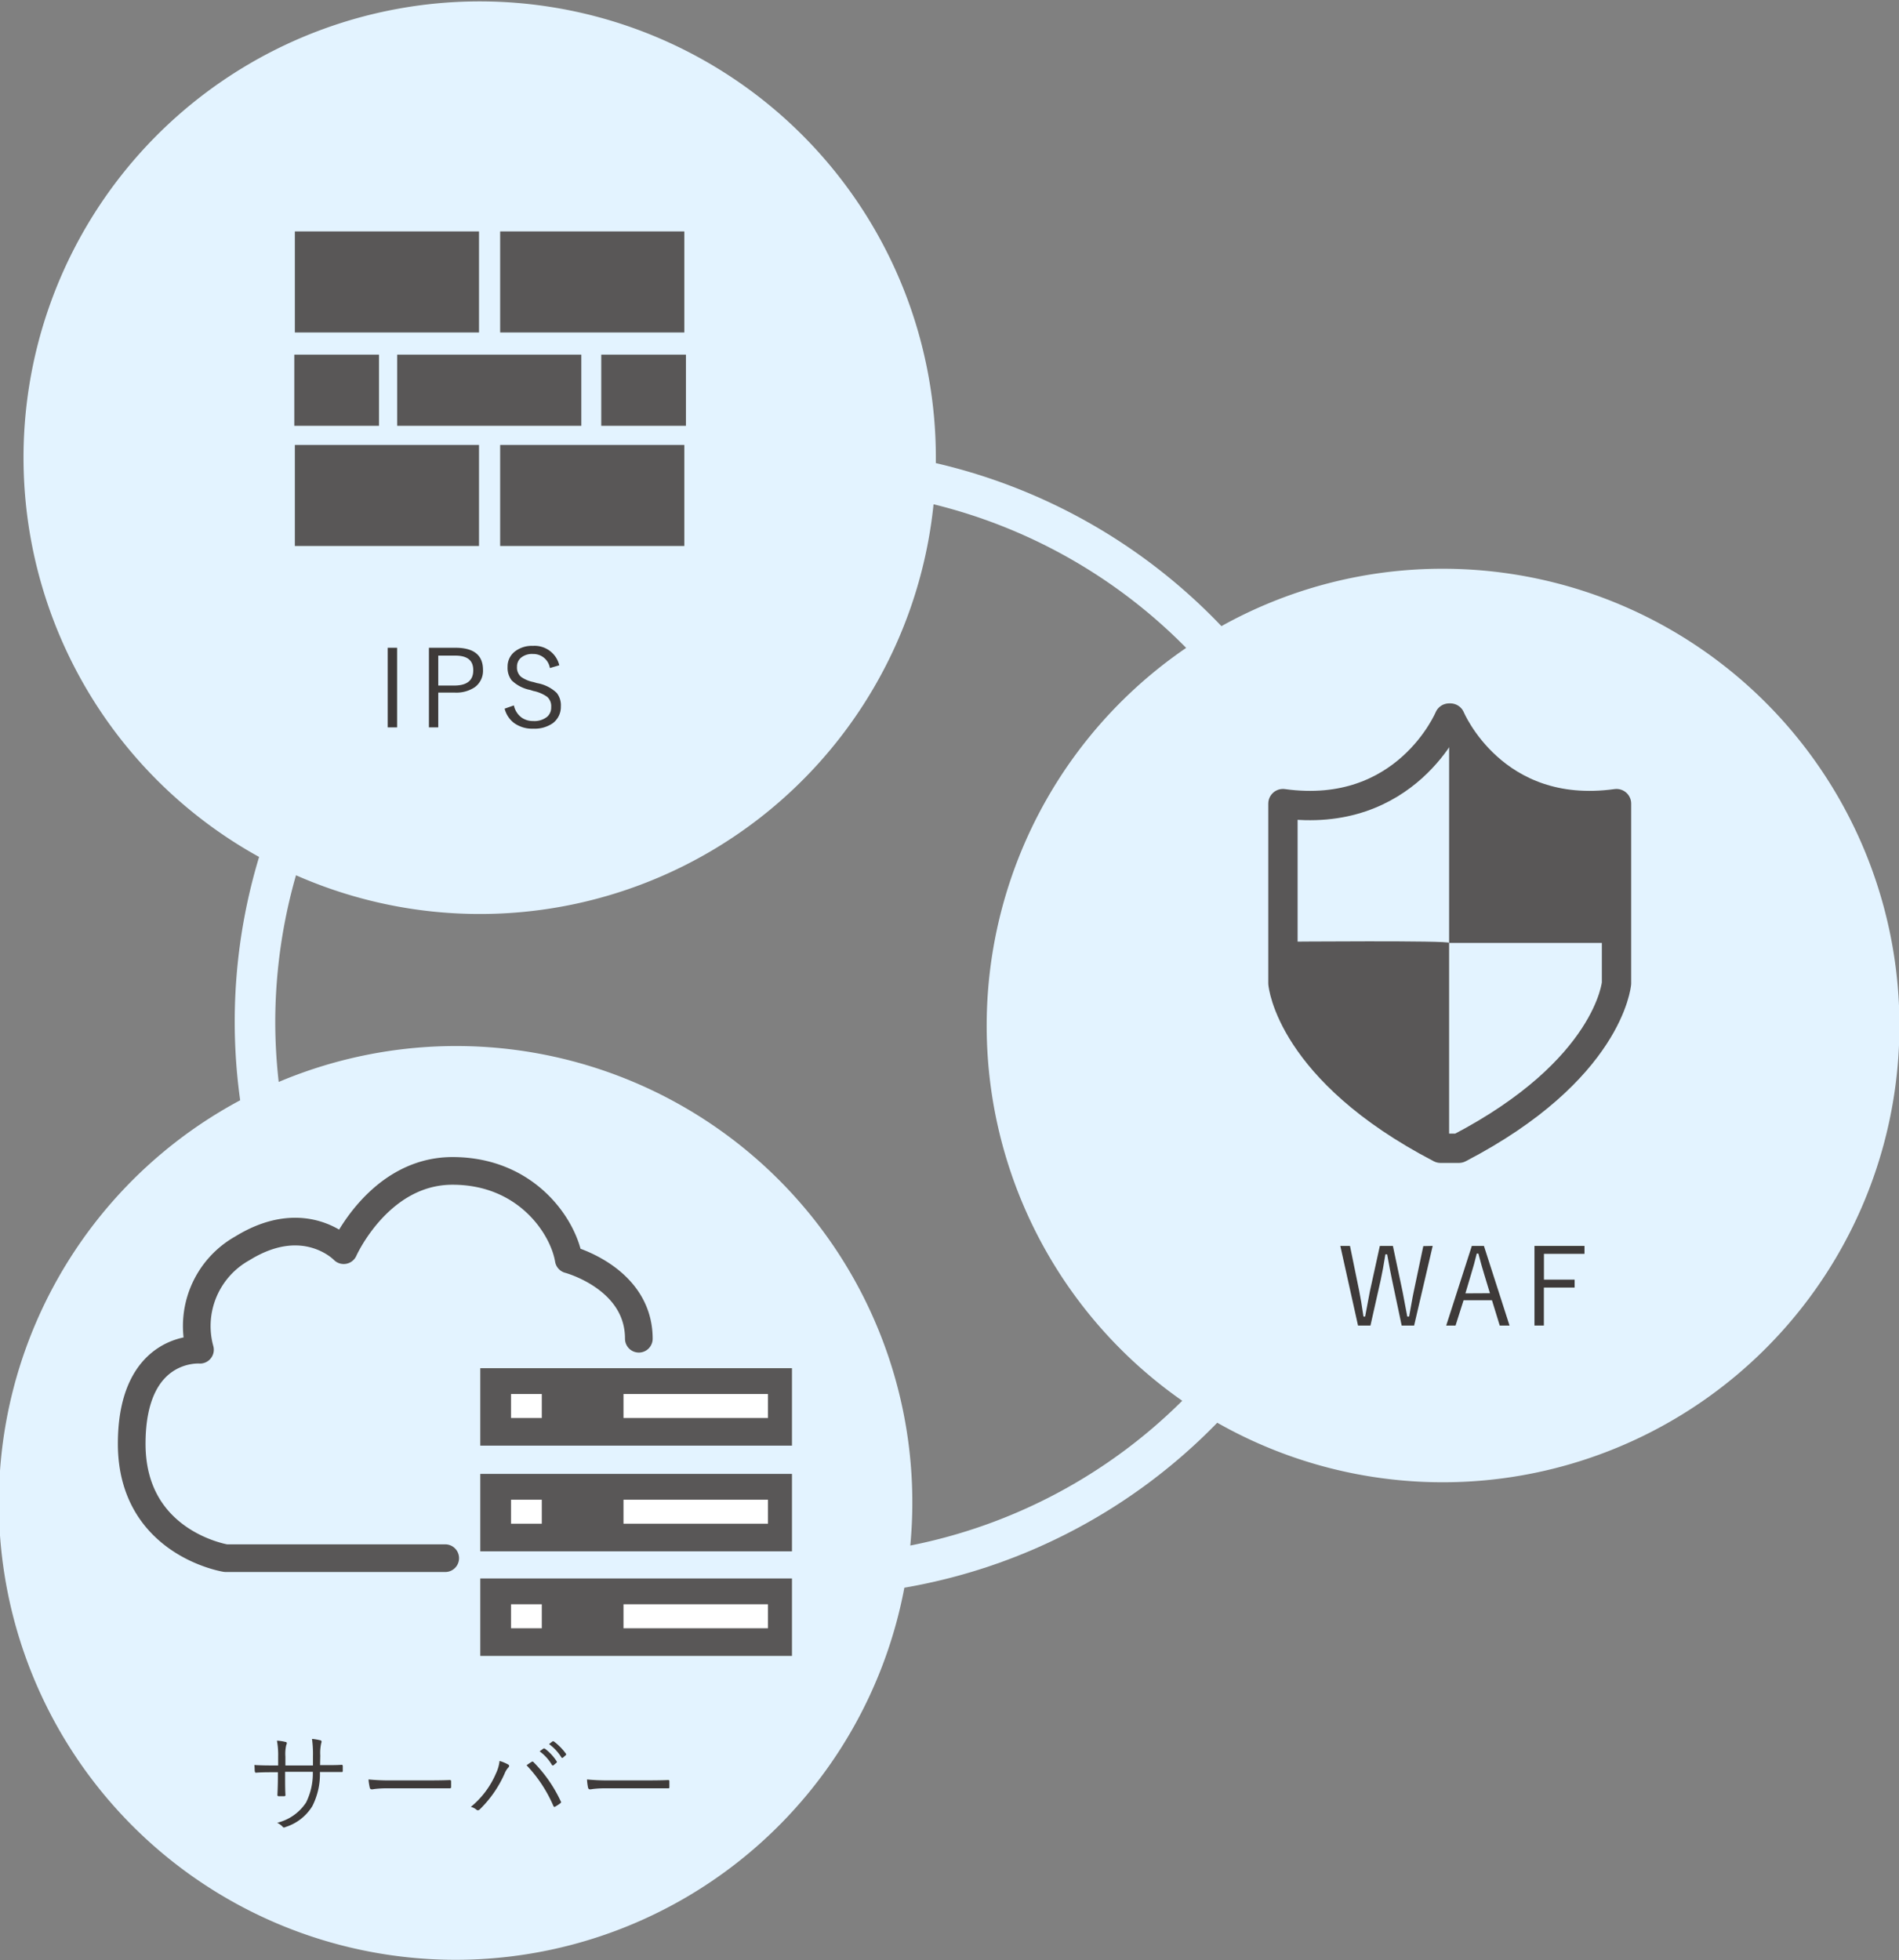 <svg xmlns="http://www.w3.org/2000/svg" width="281" height="290" viewBox="0 0 281 290">
  <rect x="0" y="0" width="281" height="290" fill="#808080" stroke="none"/>
  <g>
    <path d="M213.5,84.15a67.15,67.15,0,0,0-32.76,8.49,84.77,84.77,0,0,0-42.26-24.12c0-.3,0-.6,0-.9A67.5,67.5,0,1,0,38.34,126.79a84.14,84.14,0,0,0-2.8,36,67.58,67.58,0,1,0,98.28,72.12,84.57,84.57,0,0,0,46.3-24.41A67.58,67.58,0,1,0,213.5,84.15ZM134.7,228.67c.19-2.07.3-4.16.3-6.29a67.51,67.51,0,0,0-93.76-62.3,80.34,80.34,0,0,1-.51-8.82A79,79,0,0,1,43.8,129.5a67.48,67.48,0,0,0,94.34-54.89,78.8,78.8,0,0,1,37.38,21.25,67.68,67.68,0,0,0-.58,111.39A78.68,78.68,0,0,1,134.7,228.67Z" style="fill: #e3f3ff"/>
    <g>
      <rect x="43.63" y="34.24" width="27.25" height="14.95" style="fill: #595757"/>
      <rect x="58.77" y="52.47" width="27.25" height="10.53" style="fill: #595757"/>
      <rect x="88.97" y="52.47" width="12.53" height="10.53" style="fill: #595757"/>
      <rect x="43.55" y="52.47" width="12.53" height="10.53" style="fill: #595757"/>
      <rect x="74.01" y="34.24" width="27.25" height="14.95" style="fill: #595757"/>
      <rect x="43.63" y="65.83" width="27.25" height="14.95" style="fill: #595757"/>
      <rect x="74.01" y="65.83" width="27.25" height="14.95" style="fill: #595757"/>
    </g>
    <g>
      <path d="M214.61,106.24s6.33,15.19,24.59,12.66v26.58s-1.08,12.84-23.32,24.41h-2.72c-22.24-11.57-23.32-24.41-23.32-24.41V118.9c18.26,2.53,24.59-12.66,24.59-12.66Z" style="fill: none;stroke: #595757;stroke-linecap: round;stroke-linejoin: round;stroke-width: 4.34px"/>
      <path d="M214.43,106.24v33.27H239.2V120S219.19,121.19,214.43,106.24Z" style="fill: #595757;fill-rule: evenodd"/>
      <path d="M214.43,139.51v30.38S196,159,190.5,149.16l-.39-9.83S214.82,139.12,214.43,139.51Z" style="fill: #595757"/>
    </g>
    <g>
      <path d="M65.88,230.54H33.41s-13.92-2.19-13.92-16.92,10.1-13.92,10.1-13.92a13.18,13.18,0,0,1,6.27-15c9.28-5.73,15,.27,15,.27s5.19-11.73,16.1-11.73,16.38,8.18,17.2,13.1c0,0,10.37,2.73,10.37,11.73" style="fill: none;stroke: #595757;stroke-linecap: round;stroke-linejoin: round;stroke-width: 4.093px"/>
      <g>
        <rect x="71.07" y="202.43" width="46.12" height="11.46" style="fill: #595757"/>
        <rect x="92.26" y="206.25" width="21.38" height="3.55" style="fill: #fff"/>
        <rect x="75.62" y="206.25" width="4.55" height="3.55" style="fill: #fff"/>
      </g>
      <g>
        <rect x="71.07" y="218.07" width="46.12" height="11.46" style="fill: #595757"/>
        <rect x="92.26" y="221.89" width="21.38" height="3.55" style="fill: #fff"/>
        <rect x="75.62" y="221.89" width="4.55" height="3.55" style="fill: #fff"/>
      </g>
      <g>
        <rect x="71.07" y="233.54" width="46.12" height="11.46" style="fill: #595757"/>
        <rect x="92.26" y="237.36" width="21.38" height="3.55" style="fill: #fff"/>
        <rect x="75.62" y="237.36" width="4.55" height="3.55" style="fill: #fff"/>
      </g>
    </g>
    <g>
      <path d="M58.76,95.84v11.78H57.37V95.84Z" style="fill: #3e3a39"/>
      <path d="M63.47,95.84h3.92q4.08,0,4.08,3.27a3,3,0,0,1-1.22,2.57,4.92,4.92,0,0,1-3,.79H64.85v5.15H63.47ZM64.85,97v4.43h2.36c1.88,0,2.82-.75,2.82-2.26S69.12,97,67.31,97Z" style="fill: #3e3a39"/>
      <path d="M82.76,98.43l-1.39.41a2.48,2.48,0,0,0-2.5-2.08,2.57,2.57,0,0,0-1.81.58,1.71,1.71,0,0,0-.56,1.32,1.8,1.8,0,0,0,.61,1.49,4.82,4.82,0,0,0,1.84.77l.51.15a5.6,5.6,0,0,1,2.92,1.45,2.94,2.94,0,0,1,.61,2A3,3,0,0,1,81.8,107a4.69,4.69,0,0,1-2.88.81,4.58,4.58,0,0,1-2.87-.85,3.89,3.89,0,0,1-1.38-2.11l1.37-.48a3,3,0,0,0,1.16,1.81,2.91,2.91,0,0,0,1.69.5,3,3,0,0,0,2.11-.66,1.82,1.82,0,0,0,.56-1.41,1.85,1.85,0,0,0-.58-1.5,5.39,5.39,0,0,0-2.06-.88l-.47-.15a5.41,5.41,0,0,1-2.73-1.41,3,3,0,0,1-.61-2,2.8,2.8,0,0,1,1.08-2.28,4.08,4.08,0,0,1,2.65-.83A3.76,3.76,0,0,1,82.76,98.43Z" style="fill: #3e3a39"/>
    </g>
    <g>
      <path d="M212,184.34l-2.75,11.78h-1.84L206,189.44c-.16-.7-.4-2-.74-3.85H205c-.24,1.54-.48,2.81-.7,3.82l-1.51,6.71h-1.84l-2.62-11.78h1.43l1.35,6.59c.2,1,.42,2.26.65,3.87H202c.41-2.22.65-3.48.72-3.81l1.46-6.65h1.93l1.43,6.75c.16.82.4,2.06.7,3.71h.27c.08-.39.2-1.07.36-2,.12-.69.23-1.26.33-1.73l1.41-6.7Z" style="fill: #3e3a39"/>
      <path d="M219.58,184.34l3.79,11.78h-1.45l-1.15-3.74h-4.2l-1.19,3.74H214l3.79-11.78Zm.89,7-.87-2.87c-.23-.73-.51-1.74-.84-3h-.24c-.27,1.11-.54,2.11-.82,3l-.86,2.89Z" style="fill: #3e3a39"/>
      <path d="M234.46,184.34v1.17h-6v3.82H233v1.17h-4.55v5.62h-1.39V184.34Z" style="fill: #3e3a39"/>
    </g>
    <g>
      <path d="M47.36,261.16h.58c1.14,0,2,0,2.59-.05a.17.17,0,0,1,.19.19c0,.11,0,.23,0,.34s0,.23,0,.34,0,.2-.15.2h-.06l-1.25,0H47.34a10.5,10.5,0,0,1-1.13,5.06,7.18,7.18,0,0,1-3.94,3.07.74.74,0,0,1-.26.08.24.24,0,0,1-.17-.1,2.64,2.64,0,0,0-.83-.6,7.11,7.11,0,0,0,4.28-3,9.65,9.65,0,0,0,1-4.54H42.19V263c0,.89,0,1.75.05,2.59,0,.11-.07.17-.2.17l-.39,0-.4,0c-.13,0-.2-.06-.2-.19.05-1.07.07-1.92.07-2.54v-.82H40.3c-.72,0-1.54,0-2.46.07h0c-.07,0-.11-.08-.14-.23s0-.45-.06-.91c.74.05,1.64.07,2.7.07h.82v-1.32a11.61,11.61,0,0,0-.18-2.35,6,6,0,0,1,1.3.2c.11,0,.16.08.16.17a.64.64,0,0,1-.08.27,5.77,5.77,0,0,0-.13,1.71v1.32h4.08l0-1.43a16.15,16.15,0,0,0-.14-2.5,8.07,8.07,0,0,1,1.2.2c.14,0,.21.11.21.22a.63.63,0,0,1-.05.21,6.81,6.81,0,0,0-.14,1.83Z" style="fill: #3e3a39"/>
      <path d="M54.53,263.28a32.16,32.16,0,0,0,3.54.14H63c1.12,0,2.29,0,3.51-.05h.07c.11,0,.17.06.17.19s0,.25,0,.42,0,.3,0,.42-.06.19-.17.19h-.07c-.8,0-2,0-3.46,0h-5.9a14.64,14.64,0,0,0-1.72.1l-.32.05H55a.28.28,0,0,1-.28-.23A8,8,0,0,1,54.53,263.28Z" style="fill: #3e3a39"/>
      <path d="M69.67,267.34a13,13,0,0,0,3.74-5,5.56,5.56,0,0,0,.51-1.8,6.1,6.1,0,0,1,1.26.52.26.26,0,0,1,.16.22.36.36,0,0,1-.13.24,3,3,0,0,0-.55.91A17,17,0,0,1,71,267.7a.42.42,0,0,1-.3.14.29.29,0,0,1-.19-.08A2,2,0,0,0,69.67,267.34Zm8.25-6.16c.36-.26.6-.42.71-.48a.33.33,0,0,1,.16-.07.24.24,0,0,1,.17.1,20.5,20.5,0,0,1,4,5.75.29.29,0,0,1,.06.16.21.21,0,0,1-.12.17,5.12,5.12,0,0,1-.75.49.19.19,0,0,1-.12.05s-.09-.05-.14-.14A20.45,20.45,0,0,0,77.92,261.18Zm1.93-2.06.57-.42a.18.18,0,0,1,.09,0s0,0,.09,0a7.22,7.22,0,0,1,1.8,1.94.09.09,0,0,1,0,.07.12.12,0,0,1-.06.1l-.46.39-.1,0a.13.13,0,0,1-.11-.07A6.62,6.62,0,0,0,79.85,259.12Zm1.4-1.07.51-.41a.19.19,0,0,1,.1,0,.13.13,0,0,1,.08,0,8.7,8.7,0,0,1,1.83,1.87.31.31,0,0,1,0,.08s0,.07-.08.12l-.43.38-.08,0a.14.14,0,0,1-.11-.08A7,7,0,0,0,81.25,258.05Z" style="fill: #3e3a39"/>
      <path d="M86.86,263.28a32.42,32.42,0,0,0,3.54.14h4.91c1.12,0,2.29,0,3.51-.05h.07c.11,0,.16.06.16.19s0,.25,0,.42,0,.3,0,.42,0,.19-.16.19h-.07c-.81,0-2,0-3.47,0H89.46a14.82,14.82,0,0,0-1.73.1l-.31.05h-.13c-.13,0-.22-.07-.27-.23A7.79,7.79,0,0,1,86.86,263.28Z" style="fill: #3e3a39"/>
    </g>
  </g>
</svg>
